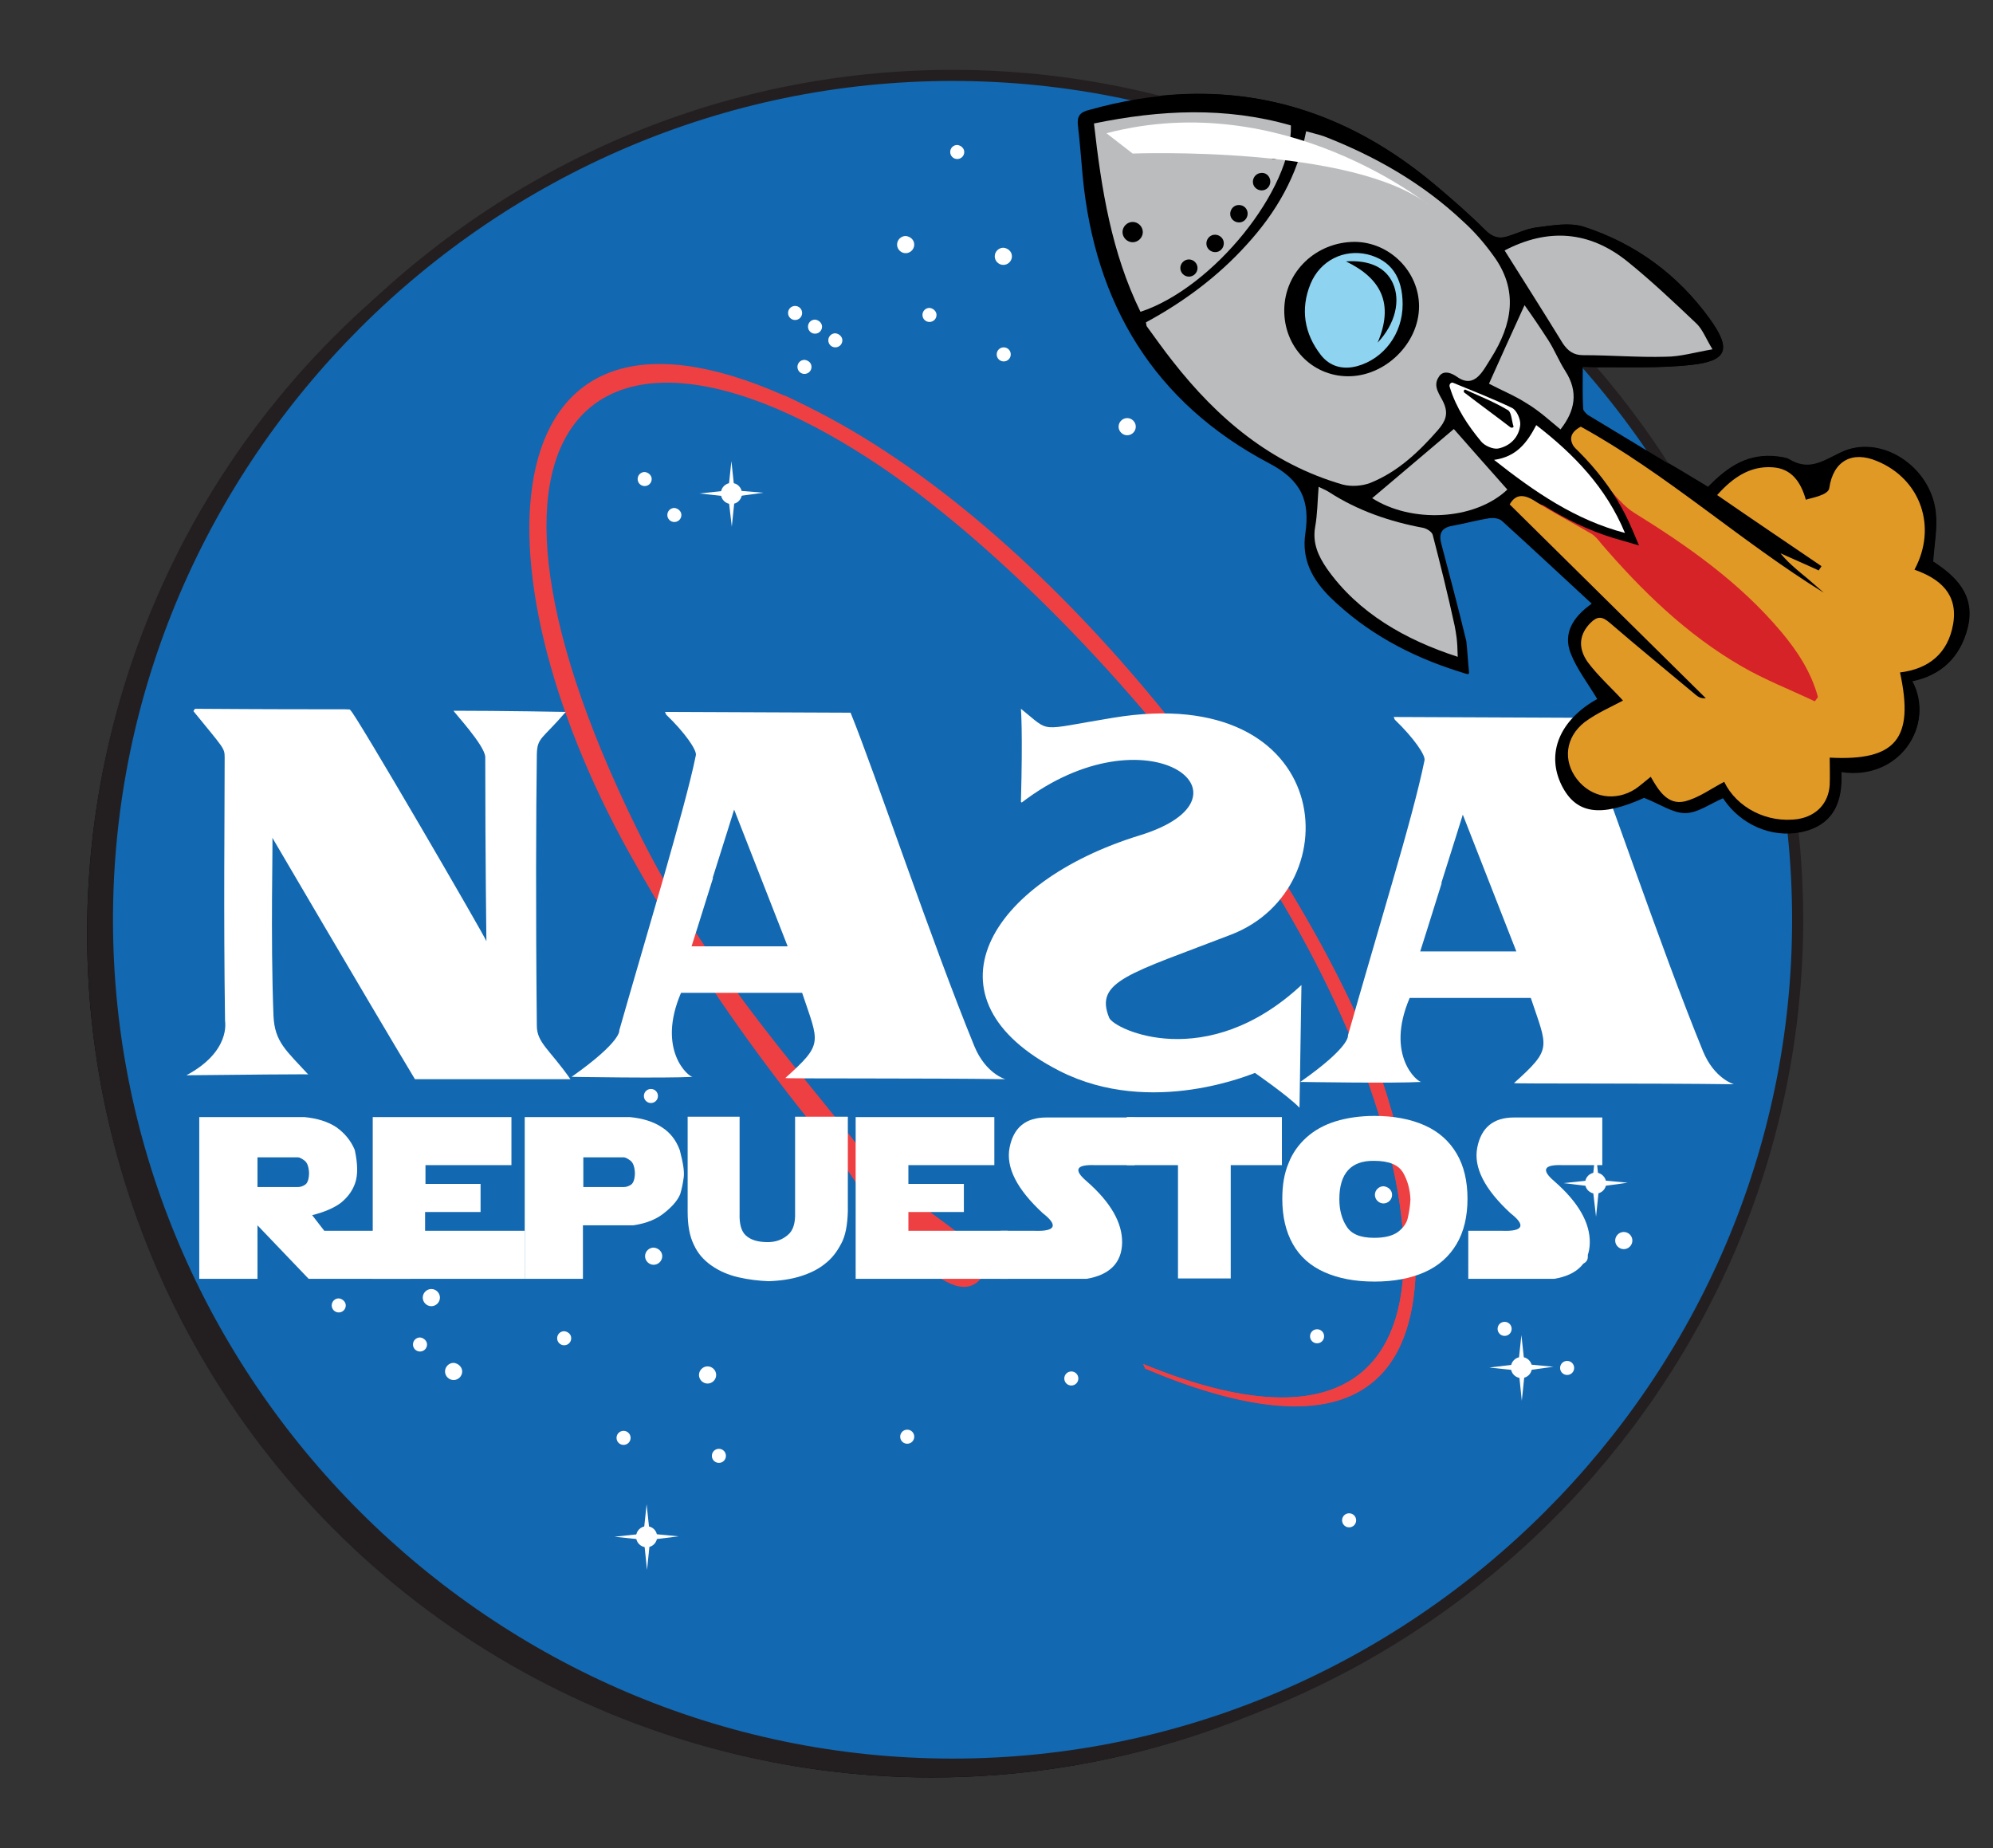 <?xml version="1.0" encoding="utf-8"?>
<!-- Generator: Adobe Illustrator 22.0.0, SVG Export Plug-In . SVG Version: 6.00 Build 0)  -->
<svg version="1.1" xmlns="http://www.w3.org/2000/svg" xmlns:xlink="http://www.w3.org/1999/xlink" x="0px" y="0px"
	 viewBox="0 0 510.1 473" style="enable-background:new 0 0 510.1 473;" xml:space="preserve">
<rect x="0" y="0" width="510.1" height="473" fill="#333333" stroke="none"/>
<style type="text/css">
	.st0{display:none;fill-rule:evenodd;clip-rule:evenodd;fill:#FFFFFF;}
	.st1{fill-rule:evenodd;clip-rule:evenodd;}
	.st2{fill:#231F20;}
	.st3{fill:#1268B1;stroke:#231F20;stroke-width:2.835;stroke-miterlimit:10;}
	.st4{fill:#EE4042;}
	.st5{fill:#FFFFFF;}
	.st6{fill-rule:evenodd;clip-rule:evenodd;fill:#BBBCBE;}
	.st7{fill-rule:evenodd;clip-rule:evenodd;fill:#FFFFFF;}
	.st8{fill-rule:evenodd;clip-rule:evenodd;fill:#8ED3EF;}
	.st9{fill-rule:evenodd;clip-rule:evenodd;fill:#D62328;}
	.st10{fill-rule:evenodd;clip-rule:evenodd;fill:#E19926;}
	.st11{fill-rule:evenodd;clip-rule:evenodd;fill:#2358A0;}
	.st12{fill-rule:evenodd;clip-rule:evenodd;fill:#E92629;}
	.st13{fill-rule:evenodd;clip-rule:evenodd;fill:#0C509D;}
	.st14{fill:#2D5CA3;}
	.st15{fill:#818385;}
	.st16{fill:#4F4E51;}
	.st17{fill:url(#);}
	.st18{opacity:0.6;}
	.st19{fill:url(#SVGID_1_);}
	.st20{opacity:0.7;fill:url(#SVGID_2_);}
	.st21{opacity:0.6;fill:url(#SVGID_3_);}
	.st22{opacity:0.8;fill:#472D1C;}
	.st23{opacity:0.8;}
	.st24{fill:#472D1C;}
	.st25{opacity:0.5;fill:#7F461D;}
	.st26{opacity:0.5;fill:#6D4D1F;}
	.st27{opacity:0.5;}
	.st28{fill:#6D4D1F;}
	.st29{fill:#F7DB93;}
	.st30{opacity:0.8;fill:#F7DB93;}
	.st31{fill:#B6853C;}
	.st32{fill:#976A54;}
	.st33{opacity:0.7;}
	.st34{fill:url(#SVGID_4_);}
	.st35{fill:url(#SVGID_5_);}
	.st36{fill:url(#SVGID_6_);}
	.st37{fill:url(#SVGID_7_);}
	.st38{fill:url(#SVGID_8_);}
	.st39{fill:url(#SVGID_9_);}
	.st40{fill:url(#SVGID_10_);}
	.st41{fill:url(#SVGID_11_);}
	.st42{fill:url(#SVGID_12_);}
	.st43{fill:url(#SVGID_13_);}
	.st44{fill:url(#SVGID_14_);}
	.st45{fill:url(#SVGID_15_);}
	.st46{fill:url(#SVGID_16_);}
	.st47{fill:url(#SVGID_17_);}
	.st48{fill:url(#SVGID_18_);}
	.st49{fill:url(#SVGID_19_);}
	.st50{fill:url(#SVGID_20_);}
	.st51{fill:url(#SVGID_21_);}
	.st52{fill:url(#SVGID_22_);}
	.st53{fill:url(#SVGID_23_);}
	.st54{fill:url(#SVGID_24_);}
	.st55{fill:url(#SVGID_25_);}
	.st56{fill:url(#SVGID_26_);}
	.st57{fill:url(#SVGID_27_);}
	.st58{fill:url(#SVGID_28_);}
	.st59{fill:url(#SVGID_29_);}
	.st60{fill:url(#SVGID_30_);}
	.st61{fill:url(#SVGID_31_);}
	.st62{fill:url(#SVGID_32_);}
	.st63{fill:url(#SVGID_33_);}
	.st64{fill:url(#SVGID_34_);}
	.st65{fill:url(#SVGID_35_);}
	.st66{fill:url(#SVGID_36_);}
	.st67{fill:url(#SVGID_37_);}
	.st68{fill:url(#SVGID_38_);}
	.st69{fill:url(#SVGID_39_);}
	.st70{fill:url(#SVGID_40_);}
	.st71{fill:url(#SVGID_41_);}
	.st72{fill:url(#SVGID_42_);}
	.st73{fill:url(#SVGID_43_);}
	
		.st74{opacity:0.5;fill:none;stroke:#565655;stroke-width:0.366;stroke-linecap:round;stroke-linejoin:round;stroke-miterlimit:10;}
	.st75{fill:#C9D0CD;}
	.st76{fill-rule:evenodd;clip-rule:evenodd;fill:#737373;}
	.st77{fill:#424542;}
	.st78{fill:#DACEC1;}
	.st79{opacity:0.4;}
	.st80{fill:#4D3E43;}
	.st81{opacity:0.9;fill:#231F20;}
	.st82{opacity:0.3;}
	.st83{fill:#241613;}
	.st84{fill:#AFAFA8;}
	.st85{fill:#3B3C3D;}
	.st86{opacity:0.9;fill:#3B3C3D;}
	.st87{opacity:0;}
	.st88{fill:#232324;}
	.st89{fill:#2E3031;}
	.st90{fill:#45494A;}
	.st91{fill:#6F7070;}
	.st92{fill:#B2B1B5;}
	.st93{fill:none;stroke:#56565B;stroke-width:0.5;stroke-linecap:round;stroke-miterlimit:10;}
	.st94{opacity:0.85;}
	.st95{fill:#515251;}
	.st96{fill:#0B0B0B;}
	.st97{fill:#CBBDB0;}
	.st98{fill:#565657;}
	.st99{fill:#565655;}
	.st100{fill:#F4F5F5;}
	.st101{fill:#DBDDDB;}
	.st102{fill:none;stroke:#B2B2B2;stroke-width:0.25;stroke-linecap:round;stroke-linejoin:round;stroke-miterlimit:10;}
	.st103{fill:#111416;}
	.st104{fill:#0F1011;}
	.st105{fill:url(#SVGID_44_);}
	.st106{fill:url(#SVGID_45_);}
	.st107{fill:url(#SVGID_46_);}
	.st108{fill:url(#SVGID_47_);}
	.st109{fill:url(#SVGID_48_);}
	.st110{fill:url(#SVGID_49_);}
	.st111{fill:url(#SVGID_50_);}
	.st112{fill:url(#SVGID_51_);}
	.st113{fill:url(#SVGID_52_);}
	.st114{fill:url(#SVGID_53_);}
	.st115{fill:url(#SVGID_54_);}
	.st116{fill:url(#SVGID_55_);}
	.st117{fill:url(#SVGID_56_);}
	.st118{fill:url(#SVGID_57_);}
	.st119{fill:url(#SVGID_58_);}
	.st120{fill:url(#SVGID_59_);}
	.st121{fill:url(#SVGID_60_);}
	.st122{fill:url(#SVGID_61_);}
	.st123{fill:url(#SVGID_62_);}
	.st124{fill:url(#SVGID_63_);}
	.st125{fill:url(#SVGID_64_);}
	.st126{fill:url(#SVGID_65_);}
	.st127{fill:url(#SVGID_66_);}
	.st128{fill:url(#SVGID_67_);}
	.st129{fill:url(#SVGID_68_);}
	.st130{fill:url(#SVGID_69_);}
	.st131{fill:url(#SVGID_70_);}
	.st132{fill:url(#SVGID_71_);}
	.st133{fill:url(#SVGID_72_);}
	.st134{fill:url(#SVGID_73_);}
	.st135{fill:url(#SVGID_74_);}
	.st136{fill:url(#SVGID_75_);}
	.st137{fill:url(#SVGID_76_);}
	.st138{fill:url(#SVGID_77_);}
	.st139{fill:url(#SVGID_78_);}
	.st140{fill:url(#SVGID_79_);}
	.st141{fill:url(#SVGID_80_);}
	.st142{fill:url(#SVGID_81_);}
	.st143{fill:url(#SVGID_82_);}
	.st144{fill:url(#SVGID_83_);}
	.st145{fill:#E0E0E4;}
	.st146{opacity:0.5;fill:none;stroke:#11171C;stroke-linecap:round;stroke-linejoin:round;stroke-miterlimit:10;}
	.st147{fill:none;stroke:#A1A1A1;stroke-miterlimit:10;}
	.st148{fill:#E9E3D9;}
	.st149{fill:#E1E2E2;}
	.st150{fill:#11171C;}
	.st151{fill:#504636;}
	.st152{fill:#AEB2B8;}
	.st153{fill:#ECE4DC;}
	.st154{fill:#E5D9CD;}
	.st155{fill:#EAE1D8;}
	.st156{fill:#F2EDE7;}
	.st157{fill:#E3D7CA;}
	.st158{fill:#E2D5C8;}
	.st159{fill:#0A0809;}
	.st160{fill:#9F9A93;}
</style>
<g id="Layer_1">
	<path class="st0" d="M238.6,459.6c-29.6,0-58.4-5.9-85.7-17.5c-13.1-5.6-25.7-12.4-37.5-20.5c-11.7-7.9-22.7-17-32.7-27
		c-10-10-19.1-21-27.1-32.7c-8-11.8-14.9-24.4-20.5-37.5c-11.6-27.2-17.5-56-17.5-85.6c0-19,2.5-37.8,7.3-56.1
		c4.7-17.7,11.7-34.8,20.7-50.9c17.7-31.6,43.2-58.7,73.7-78.5c36.9-25.3,79.9-38.7,124.3-38.7c16.7,0,33.3,1.9,49.4,5.7
		c4.6-0.6,9.2-1,13.7-1c11.4,0,22.5,2.1,33,6.1c10.5,4,20.6,10.1,30.2,18.2c5.1,4.3,9.5,8.2,13.3,12c0.4,0.4,0.6,0.5,0.7,0.5
		c0,0,0.2,0,0.4-0.1c0.7-0.2,1.5-0.5,2.3-0.8c1.8-0.7,3.8-1.4,6.1-1.7c0.6-0.1,1.2-0.1,1.8-0.2c2.1-0.3,4.2-0.5,6.4-0.5
		c2.1,0,3.9,0.3,5.6,0.8c14.2,4.6,25.9,13.1,34.7,25.4c2.9,4,5.5,8.7,3.6,13.1c-2,4.4-7.1,5.5-11.8,5.9c-5,0.5-10.1,0.6-14.9,0.6
		c-0.5,0-1,0-1.6,0c3.8,4.8,7.5,9.8,10.9,14.9c2.3,1.4,8.9,5.4,8.9,5.4c4.1-3.6,9.2-6.8,16.2-6.8c0.9,0,1.9,0.1,2.9,0.2l0.1,0
		c1.5,0.2,3.3,0.4,4.7,1.3c1.1,0.7,1.8,0.8,2.2,0.8c1.2,0,2.9-0.8,4.9-1.9c0.5-0.3,1-0.5,1.6-0.8c2.6-1.3,5.4-1.9,8.4-1.9
		c5.3,0,10.8,2.2,15.1,6.1c4.4,4,7.1,9.4,7.6,15.1c0.3,3,0,5.9-0.3,9c0,0.5-0.1,1-0.1,1.4c2.3,1.7,4.6,3.8,6.4,6.5
		c2.7,4.2,3.4,8.9,2,14.1c-1.9,7.3-6.2,12.5-12.6,15.2c1.1,4.9,0.3,10.2-2.3,14.7c-3.6,6.1-10,9.9-17.3,10.3
		c-0.3,2.9-1.1,5.3-2.3,7.4c-2,3.5-5.3,5.9-9.6,7.2c0.5,6.2,0.8,12.4,0.8,18.6c0,19-2.5,37.9-7.3,56.1
		c-4.7,17.7-11.7,34.8-20.7,50.9C419,374,393.5,401.2,363,420.9C326.1,446.2,283.1,459.6,238.6,459.6z"/>
	<path class="st1" d="M494.8,143.7c0.3-4.5,1.1-8.4,0.7-12.3c-1.1-12-14.2-20.6-24.4-15.6c-4.9,2.4-8.2,4.7-13.2,1.7
		c-0.8-0.5-2.4-0.6-2.9-0.7c-7.5-0.9-12.7,2.5-17.8,7.8c-4.3-2.6-8.6-5.2-12.9-7.7c-5.3-8-11.2-15.7-17.5-22.9c0.3,0,0.6,0,0.9,0
		c8.3-0.1,16.7,0.3,25-0.6c9.4-1,10.5-4,4.9-11.7c-8.2-11.4-19.1-19.4-32.4-23.7c-3.6-1.1-7.9-0.3-11.9,0.2c-2.6,0.3-5,1.6-7.5,2.3
		c-2.2,0.7-3.9,0.2-5.7-1.6c-4.2-4.1-8.5-8-13-11.7c-22.3-18.7-47-26.1-74.2-22.2c-15.8-3.7-32.3-5.7-49.2-5.7
		c-45,0-87,14-121.8,37.9C62.2,95.9,22.3,163.1,22.3,238.8c0,118.5,97.7,216.1,216.3,216.1c45,0,87-14,121.8-37.9
		c59.8-38.6,99.7-105.8,99.7-181.6c0-7.5-0.4-15-1.2-22.3c0.7-0.1,1.4-0.2,2.1-0.3c8.5-1.7,10.7-7.7,10.3-15.4
		c14.9,2.3,24.2-12,18.1-23.2c7.5-1.5,12.3-6.1,14.2-13.4C505.8,152.3,500.5,147.4,494.8,143.7z"/>
	<ellipse class="st2" cx="238.6" cy="238.8" rx="216.3" ry="216.1"/>
	<path class="st3" d="M460.1,235.4c0,118.5-97.7,216.1-216.3,216.1c-118.7,0-216.3-97.6-216.3-216.1c0-118.5,97.7-216.1,216.3-216.1
		C362.4,19.3,460.1,116.9,460.1,235.4z"/>
	<path class="st4" d="M292.6,349.1c92.2,37.9,76.4-58,27.1-131.6c-27.9-41.7-64.3-76.4-87.3-93.2C156,68.6,109.3,102.7,163,212.1
		c17.4,35.4,39.7,59.4,57.2,81.9c13.3,17.2,39.3,25.8,30.1,34c-10.3,9.2-35.2-31.4-35.2-31.4c-18.4-22.2-36-45.9-54.1-78.4
		c-41.3-74.3-35.4-150.1,39.4-117.1c63.5,28,124.1,106.7,148.5,162.6c11.3,25.9,41.7,127.7-55.8,86.6"/>
	<path class="st4" d="M292.6,349.1c92.2,37.9,76.4-58,27.1-131.6c-27.9-41.7-62.3-74.7-87.3-93.2c-29.1-21.5-32-23.3-32-23.3
		c65.1,30.9,124.1,106.7,148.5,162.6c11.3,25.9,41.7,127.7-55.8,86.6"/>
	<path class="st5" d="M246.8,38.9c0,1-0.8,1.8-1.8,1.8c-1,0-1.8-0.8-1.8-1.8c0-1,0.8-1.8,1.8-1.8C246,37.2,246.8,38,246.8,38.9z"/>
	<path class="st5" d="M259,65.6c0,1.2-1,2.2-2.2,2.2c-1.2,0-2.2-1-2.2-2.2c0-1.2,1-2.2,2.2-2.2C258,63.5,259,64.4,259,65.6z"/>
	<path class="st5" d="M290.7,109.2c0,1.2-1,2.2-2.2,2.2c-1.2,0-2.2-1-2.2-2.2c0-1.2,1-2.2,2.2-2.2C289.7,107,290.7,108,290.7,109.2z
		"/>
	<path class="st5" d="M239.7,80.6c0,1-0.8,1.8-1.8,1.8c-1,0-1.8-0.8-1.8-1.8c0-1,0.8-1.8,1.8-1.8C238.9,78.9,239.7,79.7,239.7,80.6z
		"/>
	<path class="st5" d="M258.7,90.7c0,1-0.8,1.8-1.8,1.8c-1,0-1.8-0.8-1.8-1.8c0-1,0.8-1.8,1.8-1.8C257.9,88.9,258.7,89.7,258.7,90.7z
		"/>
	<path class="st5" d="M234,62.6c0,1.2-1,2.2-2.2,2.2c-1.2,0-2.2-1-2.2-2.2c0-1.2,1-2.2,2.2-2.2C233,60.5,234,61.4,234,62.6z"/>
	<path class="st5" d="M205.3,80.1c0,1-0.8,1.8-1.8,1.8c-1,0-1.8-0.8-1.8-1.8c0-1,0.8-1.8,1.8-1.8C204.5,78.3,205.3,79.1,205.3,80.1z
		"/>
	<path class="st5" d="M210.4,83.6c0,1-0.8,1.8-1.8,1.8c-1,0-1.8-0.8-1.8-1.8c0-1,0.8-1.8,1.8-1.8C209.6,81.9,210.4,82.7,210.4,83.6z
		"/>
	<path class="st5" d="M215.6,87.1c0,1-0.8,1.8-1.8,1.8c-1,0-1.8-0.8-1.8-1.8c0-1,0.8-1.8,1.8-1.8C214.8,85.4,215.6,86.2,215.6,87.1z
		"/>
	<path class="st5" d="M207.7,93.9c0,1-0.8,1.8-1.8,1.8c-1,0-1.8-0.8-1.8-1.8c0-1,0.8-1.8,1.8-1.8C206.9,92.2,207.7,92.9,207.7,93.9z
		"/>
	<path class="st5" d="M166.8,122.6c0,1-0.8,1.8-1.8,1.8c-1,0-1.8-0.8-1.8-1.8c0-1,0.8-1.8,1.8-1.8
		C166,120.9,166.8,121.7,166.8,122.6z"/>
	<path class="st5" d="M174.4,131.8c0,1-0.8,1.8-1.8,1.8c-1,0-1.8-0.8-1.8-1.8c0-1,0.8-1.8,1.8-1.8
		C173.6,130.1,174.4,130.9,174.4,131.8z"/>
	<path class="st5" d="M168.4,280.5c0,1-0.8,1.8-1.8,1.8c-1,0-1.8-0.8-1.8-1.8c0-1,0.8-1.8,1.8-1.8
		C167.6,278.7,168.4,279.5,168.4,280.5z"/>
	<path class="st5" d="M169.5,321.5c0,1.2-1,2.2-2.2,2.2c-1.2,0-2.2-1-2.2-2.2c0-1.2,1-2.2,2.2-2.2
		C168.5,319.4,169.5,320.3,169.5,321.5z"/>
	<path class="st5" d="M146.2,342.5c0,1-0.8,1.8-1.8,1.8c-1,0-1.8-0.8-1.8-1.8c0-1,0.8-1.8,1.8-1.8
		C145.4,340.8,146.2,341.5,146.2,342.5z"/>
	<path class="st5" d="M118.3,351c0,1.2-1,2.2-2.2,2.2c-1.2,0-2.2-1-2.2-2.2c0-1.2,1-2.2,2.2-2.2C117.3,348.9,118.3,349.9,118.3,351z
		"/>
	<path class="st5" d="M112.6,332.1c0,1.2-1,2.2-2.2,2.2c-1.2,0-2.2-1-2.2-2.2c0-1.2,1-2.2,2.2-2.2
		C111.6,329.9,112.6,330.9,112.6,332.1z"/>
	<path class="st5" d="M109.3,344.1c0,1-0.8,1.8-1.8,1.8c-1,0-1.8-0.8-1.8-1.8c0-1,0.8-1.8,1.8-1.8
		C108.5,342.4,109.3,343.2,109.3,344.1z"/>
	<path class="st5" d="M88.5,334.1c0,1-0.8,1.8-1.8,1.8c-1,0-1.8-0.8-1.8-1.8c0-1,0.8-1.8,1.8-1.8C87.7,332.4,88.5,333.2,88.5,334.1z
		"/>
	<path class="st5" d="M161.4,368c0,1-0.8,1.8-1.8,1.8s-1.8-0.8-1.8-1.8c0-1,0.8-1.8,1.8-1.8S161.4,367,161.4,368z"/>
	<path class="st5" d="M183.3,351.9c0,1.2-1,2.2-2.2,2.2c-1.2,0-2.2-1-2.2-2.2c0-1.2,1-2.2,2.2-2.2
		C182.3,349.7,183.3,350.7,183.3,351.9z"/>
	<path class="st5" d="M185.8,372.6c0,1-0.8,1.8-1.8,1.8c-1,0-1.8-0.8-1.8-1.8c0-1,0.8-1.8,1.8-1.8
		C185,370.8,185.8,371.6,185.8,372.6z"/>
	<path class="st5" d="M276,352.8c0,1-0.8,1.8-1.8,1.8c-1,0-1.8-0.8-1.8-1.8c0-1,0.8-1.8,1.8-1.8C275.2,351,276,351.8,276,352.8z"/>
	<path class="st5" d="M234,367.7c0,1-0.8,1.8-1.8,1.8c-1,0-1.8-0.8-1.8-1.8s0.8-1.8,1.8-1.8C233.2,365.9,234,366.7,234,367.7z"/>
	<path class="st5" d="M347.1,389.1c0,1-0.8,1.8-1.8,1.8c-1,0-1.8-0.8-1.8-1.8c0-1,0.8-1.8,1.8-1.8
		C346.3,387.3,347.1,388.1,347.1,389.1z"/>
	<path class="st5" d="M356.3,305.8c0,1.2-1,2.2-2.2,2.2c-1.2,0-2.2-1-2.2-2.2c0-1.2,1-2.2,2.2-2.2
		C355.3,303.7,356.3,304.6,356.3,305.8z"/>
	<path class="st5" d="M338.9,317.6c0,1-0.8,1.8-1.8,1.8c-1,0-1.8-0.8-1.8-1.8c0-1,0.8-1.8,1.8-1.8
		C338.1,315.8,338.9,316.6,338.9,317.6z"/>
	<path class="st5" d="M356,321c0,1.2-1,2.2-2.2,2.2c-1.2,0-2.2-1-2.2-2.2c0-1.2,1-2.2,2.2-2.2C355,318.8,356,319.8,356,321z"/>
	<path class="st5" d="M338.9,342c0,1-0.8,1.8-1.8,1.8c-1,0-1.8-0.8-1.8-1.8c0-1,0.8-1.8,1.8-1.8C338.1,340.2,338.9,341,338.9,342z"
		/>
	<path class="st5" d="M383.1,294c0,1-0.8,1.8-1.8,1.8c-1,0-1.8-0.8-1.8-1.8c0-1,0.8-1.8,1.8-1.8C382.3,292.3,383.1,293.1,383.1,294z
		"/>
	<path class="st5" d="M387.4,304.7c0,1.2-1,2.2-2.2,2.2c-1.2,0-2.2-1-2.2-2.2c0-1.2,1-2.2,2.2-2.2
		C386.5,302.6,387.4,303.5,387.4,304.7z"/>
	<path class="st5" d="M417.8,317.5c0,1.2-1,2.2-2.2,2.2c-1.2,0-2.2-1-2.2-2.2c0-1.2,1-2.2,2.2-2.2
		C416.8,315.3,417.8,316.3,417.8,317.5z"/>
	<path class="st5" d="M386.9,340.1c0,1-0.8,1.8-1.8,1.8c-1,0-1.8-0.8-1.8-1.8c0-1,0.8-1.8,1.8-1.8
		C386.1,338.3,386.9,339.1,386.9,340.1z"/>
	<path class="st5" d="M406.4,321.7c0,1-0.8,1.8-1.8,1.8c-1,0-1.8-0.8-1.8-1.8c0-1,0.8-1.8,1.8-1.8
		C405.6,319.9,406.4,320.7,406.4,321.7z"/>
	<path class="st5" d="M402.9,350.1c0,1-0.8,1.8-1.8,1.8c-1,0-1.8-0.8-1.8-1.8c0-1,0.8-1.8,1.8-1.8
		C402.1,348.3,402.9,349.1,402.9,350.1z"/>
	<g>
		<path class="st5" d="M411.1,302.8c0,1.5-1.2,2.7-2.7,2.7c-1.5,0-2.7-1.2-2.7-2.7s1.2-2.7,2.7-2.7
			C409.9,300.1,411.1,301.4,411.1,302.8z"/>
	</g>
	<g>
		<polygon class="st5" points="408.4,294.6 407.6,302 400.2,302.8 407.6,303.7 408.5,311.4 409.3,303.7 416.6,302.7 409.2,302 		"/>
	</g>
	<g>
		<path class="st5" d="M392.1,350c0,1.5-1.2,2.7-2.7,2.7c-1.5,0-2.7-1.2-2.7-2.7c0-1.5,1.2-2.7,2.7-2.7
			C390.9,347.3,392.1,348.5,392.1,350z"/>
	</g>
	<g>
		<polygon class="st5" points="389.4,341.7 388.6,349.1 381.2,350 388.7,350.8 389.5,358.5 390.3,350.8 397.6,349.8 390.2,349.1 		
			"/>
	</g>
	<g>
		<path class="st5" d="M189.9,126.3c0,1.5-1.2,2.7-2.7,2.7c-1.5,0-2.7-1.2-2.7-2.7c0-1.5,1.2-2.7,2.7-2.7
			C188.7,123.6,189.9,124.8,189.9,126.3z"/>
	</g>
	<g>
		<polygon class="st5" points="187.2,118 186.4,125.5 179,126.3 186.4,127.1 187.3,134.8 188.1,127.1 195.4,126.1 188,125.5 		"/>
	</g>
	<g>
		<path class="st5" d="M290.7,60.7c0,1.5-1.2,2.7-2.7,2.7c-1.5,0-2.7-1.2-2.7-2.7c0-1.5,1.2-2.7,2.7-2.7
			C289.5,58,290.7,59.3,290.7,60.7z"/>
	</g>
	<g>
		<path class="st5" d="M168.2,393.3c0,1.5-1.2,2.7-2.7,2.7c-1.5,0-2.7-1.2-2.7-2.7c0-1.5,1.2-2.7,2.7-2.7
			C167,390.6,168.2,391.8,168.2,393.3z"/>
	</g>
	<g>
		<polygon class="st5" points="165.5,385 164.7,392.5 157.3,393.3 164.8,394.1 165.6,401.8 166.4,394.1 173.7,393.2 166.3,392.5 		
			"/>
	</g>
	<path class="st5" d="M49.9,181.4c43.3,0.3,39.3-0.1,39.8,0.4c0.8,0,34.8,58.5,34.8,59.1c0,0.3-0.3-20.8-0.3-47.1
		c0-3-8.4-11.9-8.1-11.9c12.4,0,28.7,0.3,28.7,0.3c-6.1,7.1-7.3,6.5-7.4,10.9c-0.2,14.1-0.3,40.2,0,69.4c0,4.4,3.3,6.1,8.6,13.7
		h-39.8c-12.9-21.5-36.6-62-36.5-61.8c0.2,0.2-0.5,25.3,0.3,45.6c0.3,6.7,3.3,8.9,8.9,15c0,0,6.4-0.2-31.2,0.2
		c11.4-6.1,9.9-13.7,9.9-13.9c-0.4-28-0.1-52-0.1-67.4c0-2.5-0.2-2.3-8-11.9"/>
	<g>
		<path class="st5" d="M169.8,224.7c3.6-12.7,6.8-24,8.3-31.4c0.3-1.3-2.8-5.8-7.6-10.4l-0.3-0.7c23.2,0.1,47.5,0.2,47.5,0.2
			c6.3,15.5,20.8,58.8,31.7,85.4c2.9,7,7.9,8.4,7.9,8.4c-19.8-0.3-56.5-0.1-56.3-0.3c9.9-8.9,8.6-8.9,4.3-21.8h-31
			c-6.3,14.7,2,21.6,3,21.5c-7,0.4-31,0-31,0c12.9-9.1,12.2-11.9,12.2-11.9C162.1,251.1,166.2,237.2,169.8,224.7l12.7,0
			c-2.7,8.7-5.5,17.5-5.5,17.5h24.6l-13.7-35c0,0-2.7,8.7-5.5,17.5L169.8,224.7z"/>
	</g>
	<path class="st5" d="M261.3,205.2c0.5-18,0-23.8,0-23.8c7.9,6.3,3.9,5.5,23.6,2.3c56.8-9.4,61.1,43.6,30.2,55.5
		c-25.9,10-35.1,11.9-31.2,21.3c1.3,3,24.9,14.2,49.2-8.4l-0.5,31.4c-3-3.1-11.4-8.9-11.4-8.9c-0.3,0-26.4,11.5-50-0.5
		c-36.3-18.5-18.2-48.4,20.5-60.3c32.2-9.9,1.8-32.9-30.2-8.4"/>
	<g>
		<path class="st5" d="M356.3,226c3.7-12.7,6.8-24,8.3-31.4c0.3-1.3-2.8-5.8-7.6-10.4l-0.3-0.7c23.2,0.1,47.5,0.2,47.5,0.2
			c6.3,15.5,20.8,58.8,31.7,85.4c2.9,7,7.9,8.4,7.9,8.4c-19.8-0.3-56.5-0.1-56.3-0.3c9.9-8.9,8.6-8.9,4.3-21.8h-31
			c-6.3,14.7,2,21.6,3,21.5c-7,0.4-31,0-31,0C345.8,267.8,345,265,345,265C348.6,252.3,352.7,238.5,356.3,226l12.7,0
			c-2.7,8.7-5.5,17.5-5.5,17.5h24.6l-13.7-35c0,0-2.7,8.7-5.5,17.5L356.3,226z"/>
	</g>
	<g>
		<polygon class="st5" points="293.9,68.6 293.2,75.1 286.8,75.8 293.2,76.5 293.9,83.2 294.7,76.5 301,75.6 294.6,75.1 		"/>
	</g>
	<path class="st1" d="M405.1,93.9c0,3.7-0.1,7.2,0.1,10.7c0,0.5,0.7,1.2,1.2,1.6c10.2,6.2,20.4,12.3,30.7,18.5
		c5.2-5.3,10.3-8.7,17.8-7.8c0.5,0.1,2.1,0.2,2.9,0.7c5,3.1,8.3,0.7,13.2-1.7c10.3-5,23.3,3.6,24.4,15.6c0.4,3.8-0.4,7.8-0.7,12.3
		c5.7,3.7,11,8.6,8.8,17.2c-1.9,7.3-6.7,11.9-14.2,13.4c6.1,11.2-3.1,25.5-18.1,23.2c0.3,7.7-1.9,13.7-10.3,15.4
		c-7.6,1.5-15.5-2-19.9-8.7c-3.3,1.4-6.5,3.8-9.7,3.8c-3.2,0-6.4-2.3-10.5-3.9c-11.1,5-17.4,4.2-21.1-3.2
		c-4.1-8.3-0.4-16.8,9.1-22.1c-2.3-3.9-5.2-7.6-6.8-11.7c-1.9-4.9,0.3-9.1,5.4-12.7c-7.8-7.2-15.4-14.3-23-21.2
		c-0.7-0.6-2-0.8-3-0.7c-3.3,0.5-6.5,1.4-9.8,2c-2.7,0.5-3.4,2-2.7,4.6c2.2,8.3,4.4,16.6,6.4,24.9c0.3,2.7,0.4,5.2,0.7,8
		c-0.1,0.6,0,0.6-2.8-0.3c-12.3-3.9-23.5-9.9-32.8-19c-4.5-4.5-7.3-9.6-6.3-16.3c1.2-8.2-0.9-13.6-9.4-18
		C295.4,103,280.2,77.8,277.1,45c-0.4-4.3-0.7-8.6-1.2-12.8c-0.3-2.5,0.5-3.5,3-4.1c32.9-9.2,62.3-2.7,88.3,19.1
		c4.5,3.8,8.9,7.6,13,11.7c1.8,1.8,3.5,2.3,5.7,1.6c2.5-0.8,4.9-2,7.5-2.3c3.9-0.5,8.3-1.3,11.9-0.2c13.3,4.3,24.2,12.3,32.4,23.7
		c5.5,7.7,4.4,10.7-4.9,11.7c-8.3,0.9-16.6,0.5-25,0.6C406.8,94,405.8,93.9,405.1,93.9z"/>
	<path class="st6" d="M293.3,82.5c0.1,0.5,0.1,0.8,0.2,1c2.2,3,4.3,6,6.6,8.9c11.5,14.7,25.2,26.3,43.5,31.6c2.2,0.6,5,0.4,7.1-0.4
		c7-2.8,12.4-7.9,17.3-13.5c1.9-2.2,2.8-4.1,1.5-7c-0.8-1.9-3-4.2-1.2-6.7c0.1-0.2,1.3-2.3,4.7,0.1c4.5,3.1,6.6-1.7,8.6-4.8
		c5.5-8.7,7.1-17.5,0.6-26.3c-2.3-3.2-4.9-6.2-7.8-8.8C364.1,46.9,352,40,338.9,34.9c-1.4-0.5-2.9-0.8-4.6-1.3
		c-2.2,11.4-7.7,20.8-15.2,29C311.7,70.8,302.9,77.3,293.3,82.5z"/>
	<path class="st6" d="M291.9,79.8c18.6-6.1,39-31.4,38.5-47.7c-16.7-4.8-33.4-4-50.4-0.5C281.9,48.5,284.5,64.7,291.9,79.8z"/>
	<path class="st1" d="M385.1,64.1c4.9,7.8,9.9,15.8,14.9,23.8c1.2,2,2.7,3,5.2,3c7,0,14.1,0.5,21.1,0.4c3.7-0.1,7.4-1.2,12-1.9
		c-1.7-2.8-2.4-5-4-6.5c-5.8-5.5-11.6-11-17.8-16C406.8,59.1,396.2,58.3,385.1,64.1z"/>
	<path class="st1" d="M372.3,167.4c0-2.7,0.4-5.1-0.1-7.2c-1.7-7.8-3.6-15.5-5.6-23.2c-0.2-0.8-1.5-1.6-2.4-1.8
		c-8.6-1.7-16.8-4.5-24.2-9.2c-0.7-0.5-1.6-0.8-2.6-1.3c-0.3,3.7-0.4,7-0.9,10.3c-0.7,4.1,0.8,7.4,3,10.6
		C347.5,156.9,358.9,163.1,372.3,167.4z"/>
	<path class="st6" d="M351.2,127.5c10,6.4,26.1,5.8,34.6-2.2c-4.7-5.3-9.4-10.6-13.7-15.5C365,115.8,358.1,121.7,351.2,127.5z"/>
	<path class="st1" d="M415.9,136.4c-4.8-11.5-13-20.1-22.8-27.7c-2.3,4.7-5.1,8.2-10.8,8.9C393,126,403.3,133.1,415.9,136.4z"/>
	<path class="st6" d="M399.4,109.9c3.7-4.7,4.7-9.6,1.2-15c-1.6-2.5-2.7-5.3-4.3-7.8c-2-3.1-4.1-6.2-6.1-9c-3.2,7-6.2,13.6-9.1,20.1
		c3,1.6,6.5,3,9.6,5C393.9,105.1,396.6,107.6,399.4,109.9z"/>
	<path class="st7" d="M372,98c-0.5-0.3-1.3,0.3-0.9,1.2c1.6,5.2,4.6,9.7,8,13.8c0.9,1.1,3,2,4.3,1.8c3.1-0.6,5.4-2.9,5.7-6.1
		c0.1-1.4-0.9-3.7-2.1-4.3C382.2,102.1,377.1,100.1,372,98z"/>
	<path class="st6" d="M385.1,64.1c11.1-5.8,21.7-5,31.4,2.8c6.2,5,12,10.5,17.8,16c1.5,1.5,2.3,3.7,4,6.5c-4.6,0.8-8.3,1.9-12,1.9
		c-7,0.2-14-0.4-21.1-0.4c-2.5,0-3.9-1.1-5.2-3C395.1,79.9,390,71.9,385.1,64.1z"/>
	<path class="st6" d="M373.1,168.1c-13.3-4.3-25.5-11.2-33.5-22.6c-2.2-3.2-3.7-6.5-3-10.6c0.6-3.3,0.6-6.6,0.9-10.3
		c1,0.5,1.8,0.8,2.6,1.3c7.4,4.8,15.6,7.6,24.2,9.2c0.9,0.2,2.2,1,2.4,1.8c2,7.7,3.9,15.4,5.6,23.2
		C372.7,162.3,373,163.5,373.1,168.1z"/>
	<path class="st1" d="M328.7,79.3c0.1-9.7,8.1-17.4,18.1-17.4c8.9,0.1,16.4,7.6,16.4,16.5c0,9.5-8.7,18-18.3,17.9
		C335.7,96.2,328.6,88.7,328.7,79.3z"/>
	<path class="st8" d="M359,77.9c0-7-3-11.3-9-12.8c-6-1.4-12.1,1.5-14.6,7.6c-2.6,6.4-1.6,12.7,2.7,18.2c2.3,2.9,5.6,3.8,9.3,2.8
		C354.2,91.8,359,85.4,359,77.9z"/>
	<path class="st1" d="M375,99.7c3.7,1.7,7.5,3.2,11,5.3c0.9,0.6,0.9,2.8,1.4,4.2c-0.3,0.4-0.6,0.3-0.9,0.1c-3.9-3-7.9-5.9-11.8-8.9
		C374.6,100.2,374.6,99.8,375,99.7z"/>
	<path class="st1" d="M344.5,66.9c6.1-0.4,10.2,1.6,12,5.6c2,4.4,0.7,10.3-3.9,15.2C356.8,77.8,353.6,71.3,344.5,66.9z"/>
	<path class="st1" d="M306.5,68.6c0,1.2-1,2.2-2.2,2.2c-1.2,0-2.2-1-2.2-2.2s1-2.2,2.2-2.2C305.5,66.4,306.5,67.4,306.5,68.6z"/>
	<path class="st1" d="M313.2,61.9c0.2,1.2-0.6,2.4-1.8,2.6c-1.2,0.2-2.4-0.6-2.6-1.8c-0.2-1.2,0.6-2.4,1.8-2.6
		C311.8,59.9,313,60.7,313.2,61.9z"/>
	<path class="st1" d="M319.3,54.3c0.2,1.2-0.6,2.4-1.8,2.6c-1.2,0.2-2.4-0.6-2.6-1.8c-0.2-1.2,0.6-2.4,1.8-2.6
		C318,52.3,319.1,53.1,319.3,54.3z"/>
	<path class="st1" d="M325.1,46.1c0.2,1.2-0.6,2.4-1.8,2.6c-1.2,0.2-2.4-0.6-2.6-1.8c-0.2-1.2,0.6-2.4,1.8-2.6
		C323.8,44,324.9,44.9,325.1,46.1z"/>
	<path class="st1" d="M328.3,38.1c0.2,1.2-0.6,2.4-1.8,2.6c-1.2,0.2-2.4-0.6-2.6-1.8c-0.2-1.2,0.6-2.4,1.8-2.6
		C326.9,36,328.1,36.9,328.3,38.1z"/>
	<path class="st9" d="M389.8,127.9c0,0,21.6,5.7,24.9,7.5c0,0-8.2-14.4-7-18.4c1.2-4,28.6,19.9,28.6,19.9L453,146l21.1,24.6
		l-3.5,8.7c0,0-4.2,4.5-8.2,4.2c-4-0.3-23.9-6.5-23.9-6.5l-11.4-13.2L389.8,127.9z"/>
	<path class="st10" d="M465.3,178.4c-1.7-6.3-5.2-11.7-9.4-16.7c-10.6-12.6-23.8-21.9-37.7-30.5c-1.9-1.2-3.6-3-5.1-4.7
		c-3.3-3.7-6.5-7.6-9.7-11.4c-1.9-2.3-1.8-4.3,1.2-5.9c22,12.1,40.7,29.2,62.2,42.5c-1.9-1.6-3.7-3.3-5.6-4.8
		c-1.9-1.6-3.8-3.2-5.5-5.3c3.3,1.5,6.6,2.9,9.8,4.4c0.2-0.4,0.5-0.7,0.7-1.1c-8.8-6-17.6-11.9-26.7-18.2c4.1-4.6,8.5-7.5,14.2-7.1
		c4.8,0.3,7.2,3.7,8.5,8.3c1-0.4,5.8-1.1,6-3c1-6.9,5.8-9.6,12.2-6.9c11.2,4.6,15.5,16.9,9.6,27.8c6.5,2.3,11.2,6.2,9.9,13.9
		c-1.3,7.5-6.2,11.5-13.6,12.4c3.7,17-1.1,22.7-18,21.8c0,2.3,0.1,4.7,0,7c-0.3,4.7-3.4,7.9-8,8.7c-8,1.2-15.8-2.9-19-9.5
		c-3.3,1.7-6.5,4.1-10.1,5c-4.4,1-6.7-2.8-8.7-6.3c-1.4,1.1-2.6,2.2-3.9,3.1c-5.1,3.3-11.3,2.3-15-2.5c-3.6-4.7-3-10.7,2-14.6
		c3.1-2.3,6.8-3.9,9.8-5.5c-2.8-3.1-6.3-6.2-9-9.8c-2.7-3.8-2.1-7.3,0.7-10.1c1.7-1.7,2.9-1.7,4.8-0.1c7.3,6.3,14.8,12.4,22.2,18.6
		c0.6,0.5,1.3,0.9,2.5,0.8c-16.7-16.5-33.4-33-50.2-49.6c1.4-2.5,3.4-2.8,6.4-0.9c4.7,3,9.7,5.6,14.5,8.4c1,0.6,1.8,1.6,2.5,2.5
		c10.5,12.2,21.9,23.3,35.9,31.4c6,3.5,12.5,6,18.8,9C464.8,179.1,465.1,178.7,465.3,178.4z"/>
	<path class="st1" d="M415.4,138.4c-13.3-3.5-24.4-11.2-34.3-19.1l-4.2-4.6l5.2,0.9c4.8-0.7,7-3.5,9.2-7.8l1.1-2.3l2,1.6
		c11.6,9,19,18,23.4,28.5l1.7,4L415.4,138.4z"/>
	<path class="st7" d="M415.9,136.4c-12.6-3.3-23-10.4-33.5-18.7c5.7-0.8,8.4-4.3,10.8-8.9C402.9,116.3,411.1,124.8,415.9,136.4z"/>
	<path class="st7" d="M283.2,34.1l6.7,5.2c0,0,56.7-2.2,76.1,13.4C366,52.8,328.7,22.2,283.2,34.1z"/>
	<path class="st1" d="M292.5,59.4c0,1.4-1.2,2.6-2.6,2.6s-2.6-1.2-2.6-2.6c0-1.4,1.2-2.6,2.6-2.6S292.5,58,292.5,59.4z"/>
	<g>
		<path class="st5" d="M51,327.3v-41.4h26.9c3.3,0.3,6.1,1.2,8.2,2.6c2.1,1.5,3.7,3.4,4.7,5.8c0.8,3.7,0.8,6.5,0.1,8.5
			c-0.7,2-1.9,3.6-3.6,5c-1.7,1.3-4.2,2.4-7.4,3.2l3.1,4h22.1v12.3H79l-13.1-13.7v13.7H51z M65.9,296.2v7.6h10.4
			c0.6,0,1.2-0.2,1.8-0.6c0.6-0.4,1-1.4,1-3.1c-0.1-1.6-0.5-2.6-1.2-3.1c-0.7-0.5-1.2-0.8-1.7-0.8H65.9z"/>
		<path class="st5" d="M95.4,327.3v-41.4h35.5v12.3h-22v4.8H123v7.2h-14.2v4.8h25.5v12.3H95.4z"/>
		<path class="st5" d="M134.3,327.3v-41.4h26.9c3.3,0.3,6.1,1.2,8.2,2.6c2.2,1.4,3.7,3.4,4.6,5.9c0.8,3.1,1.2,5.3,1,6.9
			c-0.2,1.5-0.5,3-0.9,4.3c-0.5,1.3-1.7,2.9-3.8,4.6c-2.1,1.8-4.8,2.9-8.2,3.4h-12.9v13.7H134.3z M149.3,296.2v7.6h10.4
			c0.6,0,1.2-0.2,1.8-0.6c0.6-0.4,1-1.4,1-3.1c-0.1-1.6-0.5-2.6-1.2-3.1c-0.7-0.5-1.2-0.8-1.7-0.8H149.3z"/>
		<path class="st5" d="M189.3,285.9v24.5c-0.1,2.8,0.4,4.7,1.6,5.8c1.2,1.1,3,1.7,5.6,1.7c2,0,3.7-0.6,5.1-1.8
			c1.4-1.1,2-3.1,1.9-5.8v-24.5h13.5v24.3c-0.1,3.4-0.6,6.2-1.7,8.2c-1.1,2.1-2.4,3.8-4.1,5.1c-1.7,1.4-3.7,2.4-6.2,3.2
			c-2.5,0.8-5.3,1.2-8.3,1.3c-2.5-0.1-5.1-0.4-7.7-1c-2.6-0.6-4.9-1.6-6.9-3s-3.5-3.1-4.5-5.3c-1.1-2.2-1.6-5-1.6-8.5v-24.3H189.3z"
			/>
		<path class="st5" d="M219,327.3v-41.4h35.5v12.3h-22v4.8h14.2v7.2h-14.2v4.8h25.5v12.3H219z"/>
		<path class="st5" d="M290.4,298.2h-10.1c-4.9-0.2-5.6,1.2-2.2,4.1c6.2,5.4,9.2,10.7,9.1,15.8c-0.1,5.1-3.2,8.2-9.1,9.2h-22V315
			h8.7c5.4,0.2,6.1-1.4,2.1-4.5c-6.6-6.1-9.5-11.7-8.5-16.8c1-5.1,4.1-7.7,9.4-7.7h22.6V298.2z"/>
		<path class="st5" d="M328.1,285.9v12.3H315v29h-13.5v-29h-13.1v-12.3H328.1z"/>
		<path class="st5" d="M375.6,306.8c0,4.5-0.9,8.4-2.8,11.6c-1.9,3.2-4.6,5.6-8.2,7.2c-3.6,1.6-7.9,2.4-12.8,2.4
			c-5,0-9.2-0.8-12.8-2.4c-3.6-1.6-6.3-4-8.1-7.2c-1.8-3.2-2.7-7-2.7-11.6c0-3.5,0.5-6.5,1.6-9.1c1-2.6,2.6-4.8,4.6-6.6
			c2-1.8,4.5-3.2,7.4-4.1c2.9-0.9,6.3-1.4,10-1.4c4.9,0,9.2,0.8,12.8,2.4c3.6,1.6,6.3,4,8.2,7.2
			C374.7,298.4,375.6,302.3,375.6,306.8z M342.8,306.9c0,2.7,0.6,5,1.8,6.9c1.2,2,3.5,3,7.1,3c2.7,0,4.7-0.5,6.1-1.5
			c1.3-1,2.2-2.2,2.5-3.5c0.3-1.3,0.6-2.9,0.7-4.8c-0.1-2.7-0.8-5-1.9-6.9c-1.2-2-3.6-3-7.4-3C345.8,297,342.8,300.3,342.8,306.9z"
			/>
		<path class="st5" d="M410.1,298.2H400c-4.9-0.2-5.6,1.2-2.2,4.1c6.2,5.4,9.2,10.7,9.1,15.8c-0.1,5.1-3.2,8.2-9.1,9.2h-22V315h8.7
			c5.4,0.2,6.1-1.4,2.1-4.5c-6.6-6.1-9.5-11.7-8.5-16.8c1-5.1,4.1-7.7,9.4-7.7h22.6V298.2z"/>
	</g>
</g>
<g id="Bowtie">
</g>
</svg>
